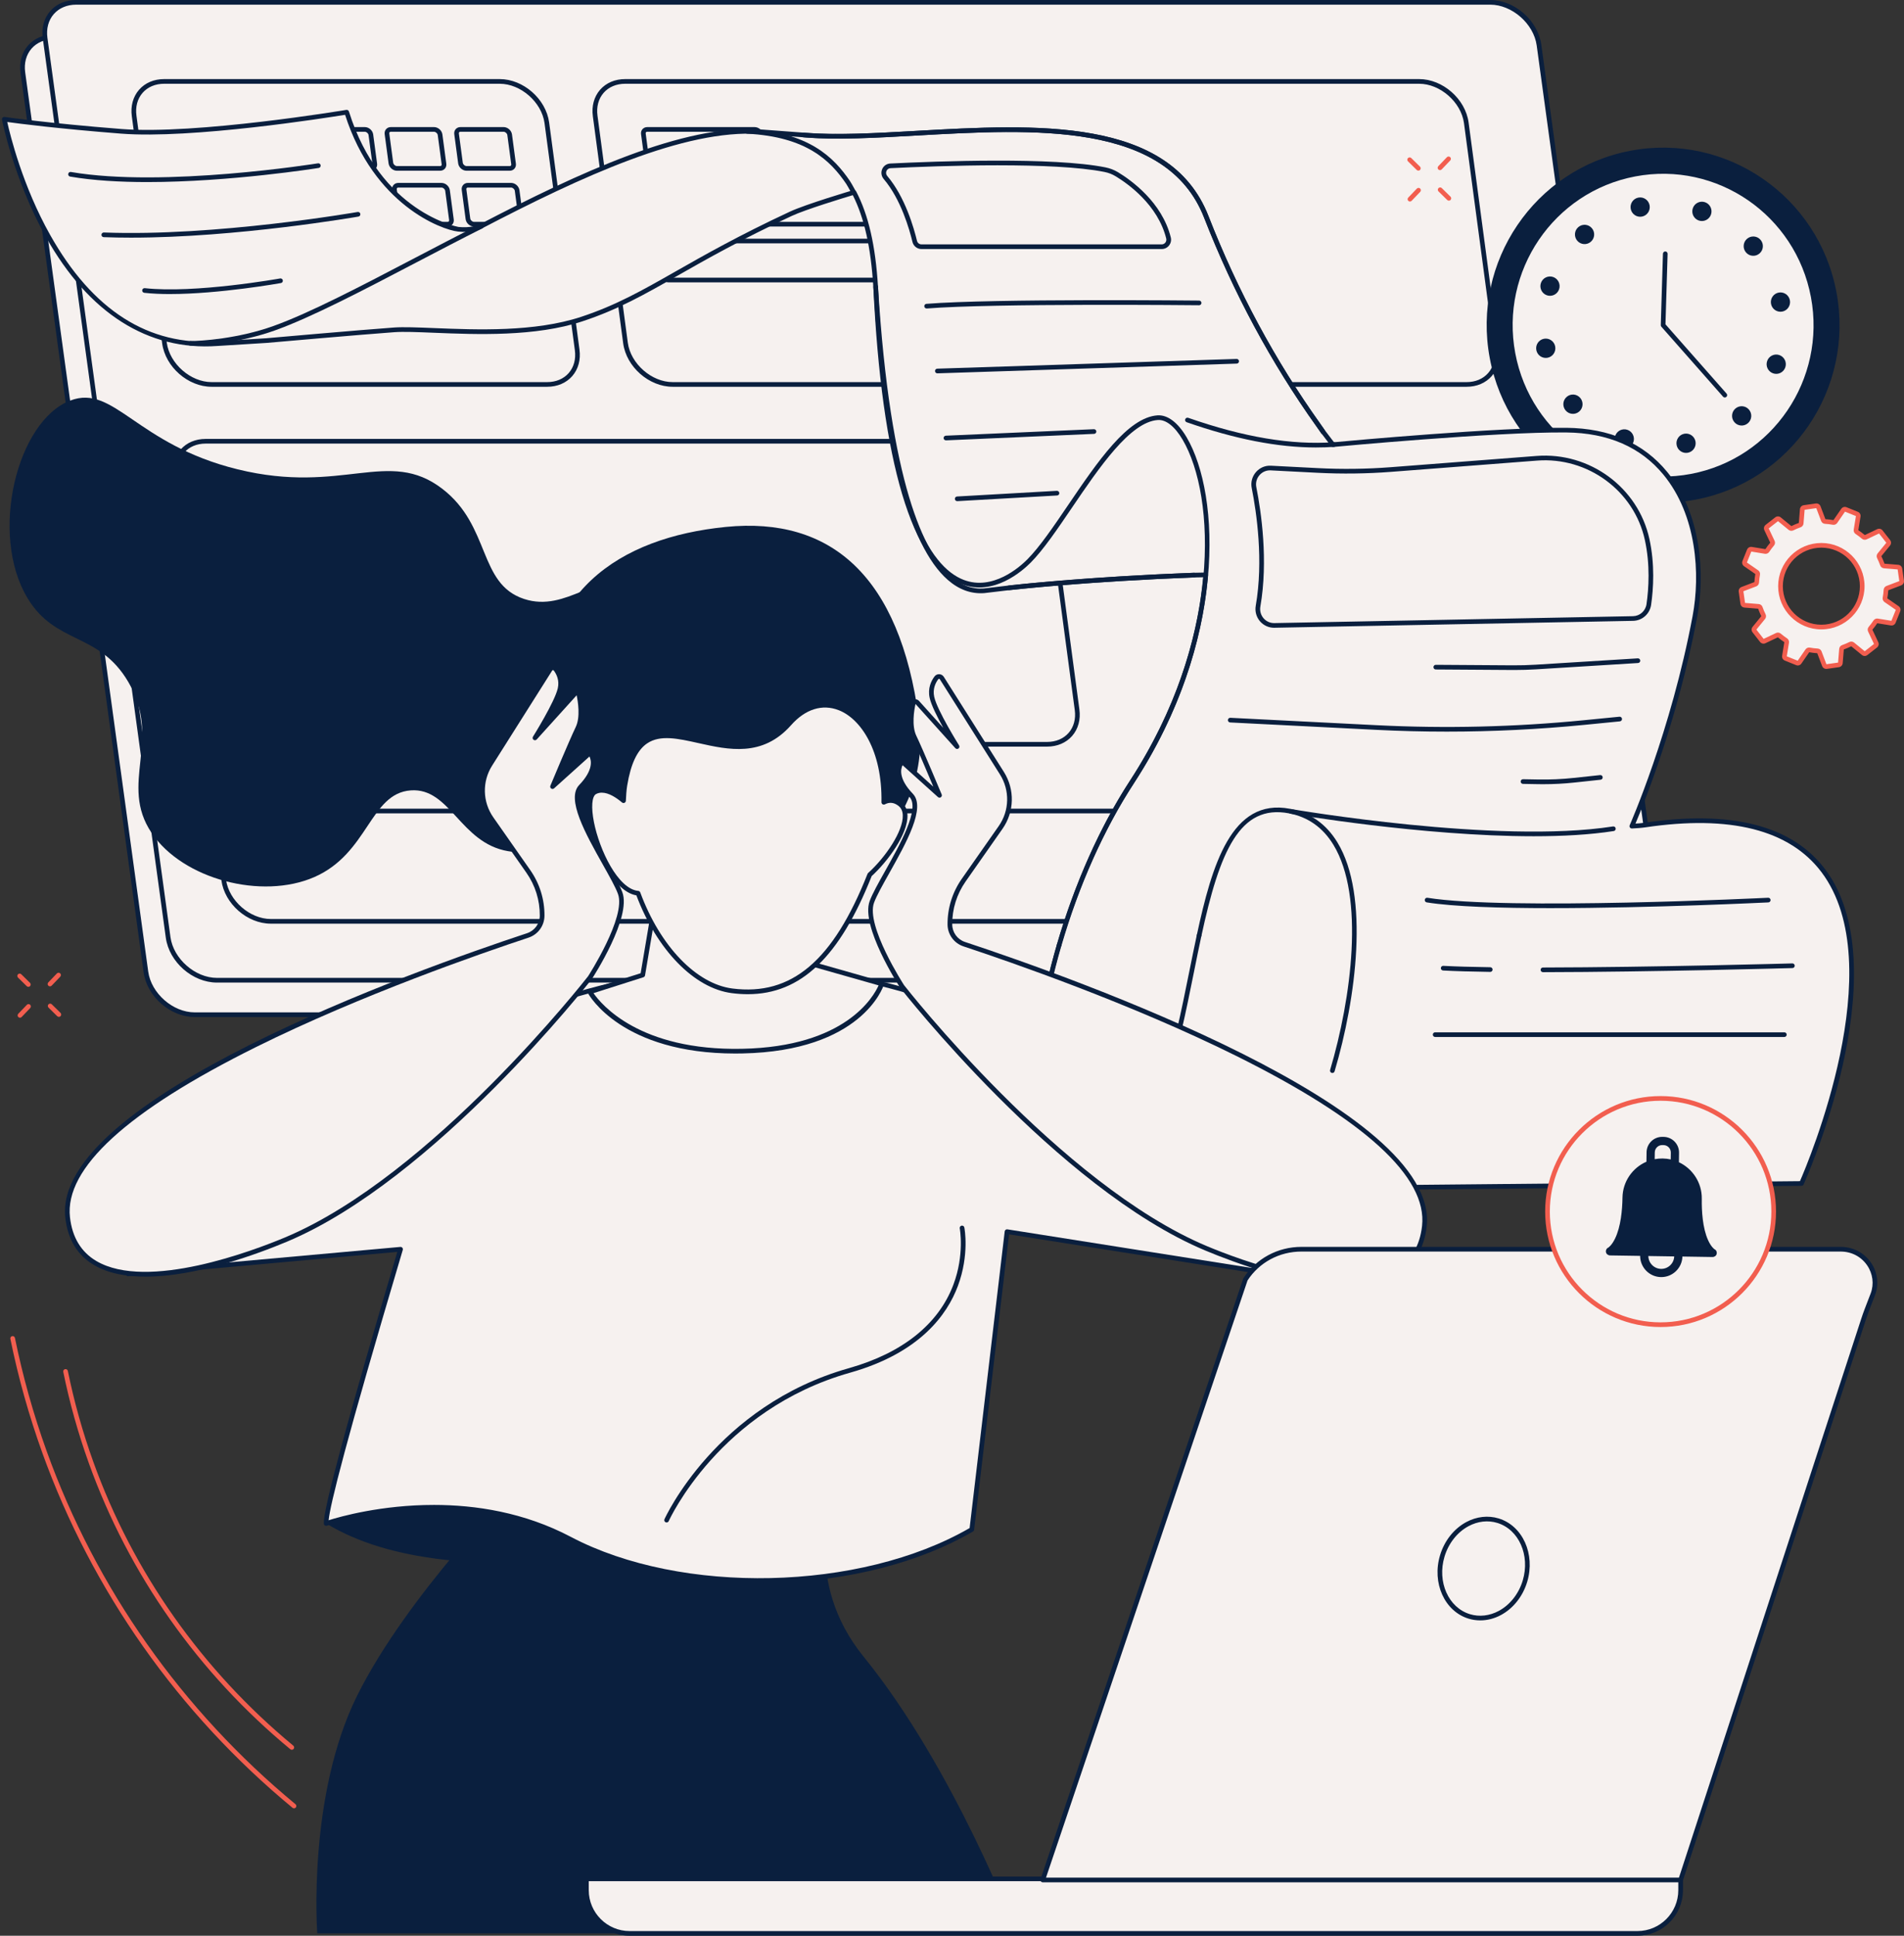 <svg width="492" height="500" viewBox="0 0 492 500" fill="none" xmlns="http://www.w3.org/2000/svg">
<rect x="0" y="0" width="492" height="500" fill="#333333" stroke="none"/>
<g clip-path="url(#clip0_696_5479)">
<path d="M82.746 9.506H379.323C385.287 9.506 391.126 14.623 391.938 20.563L423.73 252.839C424.448 258.08 420.965 262.096 415.703 262.096H50.315C44.35 262.096 38.511 256.979 37.7 251.039L5.91 18.765C5.192 13.525 8.675 9.509 13.938 9.509H82.749L82.746 9.506Z" fill="#F6F1EF"/>
<path d="M415.705 262.702H50.314C44.011 262.702 37.962 257.399 37.101 251.123L5.312 18.847C4.94 16.128 5.626 13.609 7.24 11.757C8.847 9.918 11.224 8.904 13.934 8.904H379.323C385.626 8.904 391.675 14.208 392.536 20.483L424.328 252.759C424.7 255.478 424.014 257.994 422.399 259.85C420.792 261.688 418.415 262.702 415.702 262.702H415.705ZM13.937 10.109C11.579 10.109 9.525 10.975 8.15 12.549C6.765 14.134 6.183 16.314 6.508 18.683L38.301 250.959C39.068 256.574 44.683 261.497 50.317 261.497H415.705C418.063 261.497 420.12 260.631 421.492 259.057C422.874 257.473 423.459 255.292 423.134 252.926L391.342 20.65C390.574 15.035 384.959 10.112 379.325 10.112H13.937V10.109Z" fill="#0A1F3E"/>
<path d="M88.495 0.604H385.072C391.036 0.604 396.875 5.721 397.686 11.661L429.479 243.937C430.197 249.177 426.714 253.194 421.451 253.194H56.061C50.096 253.194 44.257 248.076 43.446 242.136L11.656 9.86C10.938 4.62 14.421 0.604 19.684 0.604H88.495Z" fill="#F6F1EF"/>
<path d="M421.451 253.798H56.06C49.757 253.798 43.708 248.495 42.847 242.219L11.058 9.943C10.686 7.224 11.372 4.705 12.987 2.852C14.593 1.014 16.97 0 19.683 0H385.071C391.375 0 397.424 5.303 398.284 11.579L430.077 243.855C430.448 246.574 429.763 249.093 428.148 250.945C426.541 252.784 424.164 253.798 421.454 253.798H421.451ZM19.683 1.205C17.325 1.205 15.271 2.071 13.896 3.645C12.514 5.23 11.929 7.41 12.254 9.776L44.047 242.052C44.815 247.664 50.429 252.59 56.063 252.59H421.451C423.809 252.59 425.864 251.724 427.238 250.15C428.623 248.566 429.205 246.385 428.88 244.016L397.088 11.74C396.32 6.126 390.702 1.202 385.069 1.202H19.683V1.205Z" fill="#0A1F3E"/>
<path d="M400.5 238.584H69.981C63.888 238.584 58.041 233.459 57.211 227.39L56.088 218.497C55.73 215.874 56.391 213.437 57.954 211.644C59.508 209.863 61.806 208.885 64.432 208.885H394.948C401.041 208.885 406.891 214.01 407.722 220.079L408.844 228.972C409.202 231.595 408.541 234.032 406.978 235.825C405.424 237.606 403.126 238.587 400.5 238.587V238.584ZM64.432 210.092C62.161 210.092 60.183 210.926 58.864 212.439C57.533 213.964 56.97 216.062 57.284 218.341L58.407 227.234C59.148 232.636 64.555 237.379 69.984 237.379H400.5C402.771 237.379 404.749 236.546 406.069 235.032C407.399 233.505 407.962 231.409 407.648 229.131L406.525 220.237C405.784 214.836 400.375 210.092 394.948 210.092H64.432Z" fill="#0A1F3E"/>
<path d="M141.396 99.904H54.678C48.585 99.904 42.735 94.778 41.904 88.71L34.066 30.044C33.705 27.415 34.369 24.981 35.932 23.188C37.486 21.407 39.784 20.429 42.41 20.429H129.128C135.221 20.429 141.068 25.554 141.899 31.623L149.738 90.289C150.098 92.918 149.434 95.352 147.872 97.145C146.317 98.926 144.019 99.904 141.394 99.904H141.396ZM42.41 21.636C40.139 21.636 38.161 22.47 36.842 23.983C35.511 25.511 34.948 27.606 35.262 29.885L43.101 88.552C43.842 93.956 49.251 98.699 54.678 98.699H141.396C143.667 98.699 145.645 97.866 146.965 96.352C148.295 94.825 148.858 92.729 148.544 90.451L140.705 31.784C139.965 26.38 134.555 21.636 129.128 21.636H42.41Z" fill="#0A1F3E"/>
<path d="M95.844 44.1H84.691C83.642 44.1 82.672 43.251 82.527 42.207L81.519 34.66C81.451 34.171 81.582 33.71 81.885 33.363C82.186 33.018 82.623 32.827 83.115 32.827H94.268C95.317 32.827 96.287 33.677 96.432 34.721L97.44 42.267C97.508 42.756 97.377 43.218 97.074 43.565C96.773 43.909 96.336 44.1 95.844 44.1ZM83.115 34.032C83.016 34.032 82.882 34.054 82.795 34.155C82.724 34.237 82.697 34.355 82.716 34.499L83.724 42.046C83.784 42.48 84.254 42.895 84.691 42.895H95.844C95.943 42.895 96.076 42.874 96.164 42.773C96.235 42.691 96.262 42.573 96.243 42.431L95.235 34.885C95.175 34.447 94.705 34.035 94.268 34.035H83.115V34.032Z" fill="#0A1F3E"/>
<path d="M113.727 44.1H102.574C101.525 44.1 100.555 43.251 100.41 42.207L99.402 34.66C99.334 34.171 99.465 33.71 99.768 33.363C100.069 33.018 100.506 32.827 100.998 32.827H112.151C113.2 32.827 114.172 33.677 114.315 34.721L115.323 42.267C115.391 42.756 115.26 43.215 114.959 43.562C114.659 43.906 114.222 44.098 113.73 44.098L113.727 44.1ZM100.995 34.032C100.897 34.032 100.763 34.054 100.675 34.155C100.604 34.237 100.577 34.355 100.596 34.499L101.604 42.046C101.664 42.48 102.134 42.895 102.571 42.895H113.724C113.864 42.895 113.976 42.855 114.044 42.773C114.115 42.691 114.142 42.573 114.123 42.431L113.115 34.885C113.055 34.447 112.585 34.035 112.148 34.035H100.995V34.032Z" fill="#0A1F3E"/>
<path d="M62.011 57.912H50.858C50.118 57.912 49.394 57.278 49.292 56.541L48.284 48.997C48.194 48.347 48.629 47.847 49.282 47.847H60.435C61.175 47.847 61.899 48.481 62 49.218L63.008 56.762C63.099 57.412 62.664 57.912 62.011 57.912Z" fill="#F6F1EF"/>
<path d="M79.893 57.912H68.74C68 57.912 67.276 57.278 67.175 56.541L66.167 48.997C66.076 48.347 66.511 47.847 67.164 47.847H78.317C79.057 47.847 79.781 48.481 79.882 49.218L80.891 56.762C80.981 57.412 80.546 57.912 79.893 57.912Z" fill="#F6F1EF"/>
<path d="M97.776 57.912H86.623C85.883 57.912 85.159 57.278 85.058 56.541L84.049 48.997C83.959 48.347 84.394 47.847 85.047 47.847H96.2C96.94 47.847 97.664 48.481 97.765 49.218L98.773 56.762C98.864 57.412 98.429 57.912 97.776 57.912Z" fill="#F6F1EF"/>
<path d="M115.656 58.516H104.503C103.454 58.516 102.484 57.666 102.339 56.622L101.331 49.076C101.262 48.587 101.394 48.128 101.694 47.781C101.995 47.436 102.432 47.245 102.924 47.245H114.077C115.126 47.245 116.096 48.095 116.241 49.139L117.249 56.685C117.317 57.174 117.186 57.636 116.883 57.983C116.582 58.327 116.145 58.518 115.653 58.518L115.656 58.516ZM102.926 48.447C102.787 48.447 102.675 48.488 102.607 48.57C102.536 48.652 102.508 48.77 102.527 48.912L103.536 56.458C103.596 56.893 104.066 57.308 104.503 57.308H115.656C115.754 57.308 115.888 57.286 115.975 57.185C116.047 57.103 116.074 56.986 116.055 56.843L115.047 49.297C114.986 48.863 114.516 48.447 114.079 48.447H102.926Z" fill="#0A1F3E"/>
<path d="M63.943 72.327H52.79C52.049 72.327 51.325 71.693 51.224 70.956L50.216 63.412C50.126 62.762 50.56 62.262 51.213 62.262H62.366C63.107 62.262 63.831 62.896 63.932 63.633L64.94 71.177C65.03 71.827 64.596 72.327 63.943 72.327Z" fill="#F6F1EF"/>
<path d="M81.823 72.327H70.67C69.929 72.327 69.205 71.693 69.104 70.956L68.096 63.412C68.006 62.762 68.44 62.262 69.093 62.262H80.246C80.987 62.262 81.711 62.896 81.812 63.633L82.82 71.177C82.91 71.827 82.476 72.327 81.823 72.327Z" fill="#F6F1EF"/>
<path d="M99.705 72.327H88.552C87.811 72.327 87.087 71.693 86.986 70.956L85.978 63.412C85.888 62.762 86.322 62.262 86.975 62.262H98.128C98.869 62.262 99.593 62.896 99.694 63.633L100.702 71.177C100.792 71.827 100.358 72.327 99.705 72.327Z" fill="#F6F1EF"/>
<path d="M117.588 72.327H106.435C105.694 72.327 104.97 71.693 104.869 70.956L103.861 63.412C103.771 62.762 104.205 62.262 104.858 62.262H116.011C116.752 62.262 117.476 62.896 117.577 63.633L118.585 71.177C118.675 71.827 118.241 72.327 117.588 72.327Z" fill="#F6F1EF"/>
<path d="M131.71 44.1H120.557C119.508 44.1 118.538 43.251 118.394 42.207L117.385 34.66C117.317 34.171 117.448 33.71 117.751 33.363C118.052 33.018 118.489 32.827 118.981 32.827H130.134C131.183 32.827 132.153 33.677 132.298 34.721L133.306 42.267C133.374 42.756 133.243 43.218 132.94 43.565C132.639 43.909 132.202 44.1 131.71 44.1ZM118.978 34.032C118.88 34.032 118.746 34.054 118.659 34.155C118.588 34.237 118.56 34.355 118.579 34.499L119.588 42.046C119.648 42.48 120.118 42.895 120.555 42.895H131.708C131.806 42.895 131.94 42.874 132.027 42.773C132.098 42.691 132.126 42.573 132.107 42.431L131.098 34.885C131.038 34.45 130.568 34.035 130.131 34.035H118.978V34.032Z" fill="#0A1F3E"/>
<path d="M133.64 58.515H122.487C121.438 58.515 120.468 57.666 120.323 56.622L119.315 49.075C119.246 48.586 119.377 48.125 119.681 47.778C119.981 47.433 120.418 47.242 120.91 47.242H132.063C133.112 47.242 134.082 48.092 134.227 49.136L135.235 56.682C135.304 57.171 135.172 57.63 134.872 57.977C134.571 58.321 134.134 58.513 133.642 58.513L133.64 58.515ZM120.91 48.447C120.812 48.447 120.678 48.469 120.591 48.57C120.519 48.652 120.492 48.77 120.511 48.912L121.519 56.458C121.58 56.892 122.05 57.308 122.487 57.308H133.64C133.779 57.308 133.891 57.267 133.959 57.185C134.03 57.103 134.058 56.985 134.039 56.843L133.03 49.297C132.97 48.862 132.5 48.447 132.063 48.447H120.91Z" fill="#0A1F3E"/>
<path d="M135.569 72.327H124.416C123.675 72.327 122.951 71.693 122.85 70.956L121.842 63.412C121.752 62.762 122.186 62.262 122.839 62.262H133.992C134.733 62.262 135.457 62.896 135.558 63.633L136.566 71.177C136.656 71.827 136.222 72.327 135.569 72.327Z" fill="#F6F1EF"/>
<path d="M65.694 87.029H54.541C53.801 87.029 53.077 86.396 52.976 85.658L51.967 78.114C51.877 77.464 52.312 76.964 52.965 76.964H64.118C64.858 76.964 65.582 77.598 65.683 78.335L66.691 85.879C66.782 86.529 66.347 87.029 65.694 87.029Z" fill="#F6F1EF"/>
<path d="M83.574 87.029H72.421C71.681 87.029 70.957 86.396 70.856 85.658L69.847 78.114C69.757 77.464 70.192 76.964 70.844 76.964H81.998C82.738 76.964 83.462 77.598 83.563 78.335L84.571 85.879C84.662 86.529 84.227 87.029 83.574 87.029Z" fill="#F6F1EF"/>
<path d="M101.456 87.029H90.303C89.563 87.029 88.839 86.396 88.738 85.658L87.73 78.114C87.639 77.464 88.074 76.964 88.727 76.964H99.88C100.62 76.964 101.344 77.598 101.445 78.335L102.454 85.879C102.544 86.529 102.109 87.029 101.456 87.029Z" fill="#F6F1EF"/>
<path d="M119.339 87.029H108.186C107.445 87.029 106.721 86.396 106.62 85.658L105.612 78.114C105.522 77.464 105.956 76.964 106.609 76.964H117.762C118.503 76.964 119.227 77.598 119.328 78.335L120.336 85.879C120.426 86.529 119.992 87.029 119.339 87.029Z" fill="#F6F1EF"/>
<path d="M378.984 99.904H173.809C167.716 99.904 161.866 94.778 161.036 88.71L153.197 30.044C152.836 27.415 153.5 24.981 155.063 23.188C156.618 21.407 158.916 20.429 161.541 20.429H366.716C372.809 20.429 378.656 25.554 379.489 31.623L387.328 90.289C387.689 92.918 387.025 95.352 385.462 97.145C383.907 98.926 381.61 99.904 378.984 99.904ZM161.544 21.636C159.273 21.636 157.295 22.47 155.976 23.983C154.645 25.511 154.082 27.606 154.394 29.885L162.233 88.552C162.973 93.956 168.383 98.699 173.809 98.699H378.984C381.254 98.699 383.233 97.866 384.552 96.352C385.883 94.825 386.446 92.729 386.134 90.451L378.295 31.784C377.555 26.38 372.145 21.636 366.719 21.636H161.544Z" fill="#0A1F3E"/>
<path d="M196.591 44.101H168.826C167.776 44.101 166.806 43.251 166.662 42.207L165.653 34.661C165.585 34.172 165.716 33.71 166.017 33.366C166.317 33.021 166.755 32.83 167.246 32.83H195.011C196.061 32.83 197.03 33.68 197.175 34.724L198.183 42.27C198.252 42.759 198.121 43.221 197.817 43.568C197.517 43.912 197.08 44.103 196.588 44.103L196.591 44.101ZM167.249 34.032C167.11 34.032 166.998 34.073 166.929 34.155C166.858 34.237 166.831 34.355 166.85 34.497L167.858 42.043C167.918 42.478 168.388 42.893 168.826 42.893H196.591C196.689 42.893 196.823 42.871 196.91 42.77C196.981 42.688 197.009 42.571 196.99 42.428L195.981 34.882C195.921 34.445 195.451 34.032 195.014 34.032H167.249Z" fill="#0A1F3E"/>
<path d="M235.905 58.515H170.755C169.706 58.515 168.736 57.666 168.591 56.622L167.583 49.075C167.514 48.586 167.645 48.125 167.949 47.778C168.249 47.433 168.686 47.242 169.178 47.242H234.329C235.378 47.242 236.348 48.092 236.492 49.136L237.501 56.682C237.566 57.171 237.438 57.633 237.135 57.977C236.834 58.321 236.397 58.513 235.905 58.513V58.515ZM169.178 48.447C169.08 48.447 168.946 48.469 168.859 48.57C168.788 48.652 168.76 48.77 168.779 48.912L169.788 56.458C169.848 56.892 170.318 57.308 170.755 57.308H235.905C236.044 57.308 236.156 57.267 236.225 57.185C236.296 57.103 236.323 56.985 236.304 56.843L235.296 49.297C235.236 48.862 234.766 48.447 234.329 48.447H169.178Z" fill="#0A1F3E"/>
<path d="M281.383 72.932H172.686C171.637 72.932 170.667 72.082 170.522 71.038L169.514 63.492C169.449 63.003 169.577 62.541 169.88 62.197C170.181 61.852 170.618 61.661 171.11 61.661H279.807C280.856 61.661 281.826 62.511 281.971 63.555L282.979 71.101C283.047 71.59 282.916 72.052 282.615 72.396C282.315 72.74 281.878 72.932 281.386 72.932H281.383ZM171.11 62.863C170.971 62.863 170.859 62.907 170.79 62.986C170.719 63.068 170.692 63.186 170.711 63.328L171.719 70.874C171.779 71.311 172.249 71.724 172.686 71.724H281.383C281.522 71.724 281.635 71.683 281.703 71.601C281.774 71.519 281.801 71.402 281.782 71.26L280.774 63.713C280.714 63.279 280.244 62.863 279.807 62.863H171.11Z" fill="#0A1F3E"/>
<path d="M270.574 192.85H65.396C59.303 192.85 53.456 187.725 52.626 181.656L44.787 122.99C44.426 120.361 45.09 117.927 46.653 116.134C48.208 114.353 50.505 113.372 53.131 113.372H258.306C264.399 113.372 270.246 118.498 271.076 124.566L278.915 183.233C279.276 185.861 278.612 188.296 277.049 190.088C275.494 191.869 273.197 192.85 270.571 192.85H270.574ZM53.131 114.58C50.861 114.58 48.883 115.413 47.563 116.927C46.232 118.451 45.669 120.55 45.983 122.828L53.822 181.495C54.563 186.899 59.973 191.643 65.399 191.643H270.574C272.844 191.643 274.822 190.809 276.142 189.296C277.473 187.768 278.035 185.673 277.721 183.394L269.882 124.727C269.142 119.323 263.732 114.58 258.306 114.58H53.131Z" fill="#0A1F3E"/>
<path d="M474.549 75.5C479.213 100.382 462.937 124.355 438.196 129.046C413.456 133.735 389.62 117.366 384.956 92.483C380.292 67.601 396.568 43.628 421.308 38.937C446.049 34.248 469.885 50.617 474.549 75.5Z" fill="#0A1F3E"/>
<path d="M467.953 76.751C471.929 97.97 458.051 118.412 436.953 122.412C415.855 126.412 395.53 112.453 391.551 91.235C387.576 70.016 401.453 49.573 422.551 45.573C443.65 41.573 463.975 55.532 467.953 76.751Z" fill="#F6F1EF"/>
<path d="M445.702 102.674C445.535 102.674 445.369 102.606 445.251 102.469L429.303 84.39C429.202 84.275 429.147 84.125 429.153 83.972L429.71 65.532C429.721 65.199 430.019 64.939 430.33 64.948C430.664 64.958 430.926 65.234 430.915 65.568L430.363 83.77L446.153 101.669C446.374 101.917 446.349 102.3 446.098 102.518C445.983 102.62 445.841 102.669 445.699 102.669L445.702 102.674Z" fill="#0A1F3E"/>
<path d="M426.262 53.03C426.516 54.385 425.631 55.691 424.284 55.946C422.937 56.2 421.639 55.309 421.385 53.954C421.131 52.599 422.016 51.292 423.363 51.038C424.71 50.784 426.008 51.675 426.262 53.03Z" fill="#0A1F3E"/>
<path d="M411.338 58.932C412.232 59.978 412.114 61.555 411.073 62.451C410.032 63.35 408.467 63.229 407.573 62.186C406.68 61.139 406.797 59.563 407.838 58.667C408.879 57.768 410.445 57.888 411.338 58.932Z" fill="#0A1F3E"/>
<path d="M401.347 71.552C402.639 72.009 403.322 73.432 402.869 74.735C402.415 76.036 401 76.722 399.705 76.266C398.412 75.809 397.729 74.386 398.183 73.082C398.636 71.782 400.052 71.096 401.347 71.552Z" fill="#0A1F3E"/>
<path d="M398.969 87.503C400.316 87.249 401.614 88.14 401.868 89.495C402.122 90.85 401.237 92.156 399.89 92.41C398.543 92.664 397.245 91.774 396.991 90.418C396.737 89.063 397.622 87.757 398.969 87.503Z" fill="#0A1F3E"/>
<path d="M404.838 102.514C405.879 101.615 407.445 101.736 408.338 102.779C409.232 103.826 409.114 105.402 408.073 106.298C407.032 107.197 405.467 107.077 404.573 106.033C403.68 104.987 403.797 103.41 404.838 102.514Z" fill="#0A1F3E"/>
<path d="M417.385 112.56C417.838 111.259 419.254 110.574 420.549 111.03C421.841 111.486 422.524 112.91 422.071 114.213C421.617 115.514 420.202 116.199 418.907 115.743C417.614 115.287 416.931 113.863 417.385 112.56Z" fill="#0A1F3E"/>
<path d="M433.245 114.954C432.991 113.599 433.876 112.292 435.223 112.038C436.57 111.784 437.868 112.675 438.122 114.03C438.376 115.385 437.491 116.691 436.144 116.945C434.797 117.2 433.499 116.309 433.245 114.954Z" fill="#0A1F3E"/>
<path d="M448.169 109.049C447.275 108.003 447.393 106.426 448.434 105.53C449.475 104.631 451.04 104.751 451.934 105.795C452.827 106.841 452.71 108.418 451.669 109.314C450.628 110.213 449.062 110.093 448.169 109.049Z" fill="#0A1F3E"/>
<path d="M458.161 96.431C456.868 95.975 456.185 94.552 456.639 93.249C457.092 91.948 458.508 91.262 459.803 91.718C461.095 92.175 461.778 93.598 461.325 94.901C460.871 96.202 459.456 96.888 458.161 96.431Z" fill="#0A1F3E"/>
<path d="M460.538 80.481C459.191 80.735 457.893 79.844 457.639 78.489C457.385 77.134 458.27 75.828 459.617 75.574C460.964 75.32 462.262 76.21 462.516 77.565C462.77 78.921 461.885 80.227 460.538 80.481Z" fill="#0A1F3E"/>
<path d="M454.669 65.47C453.628 66.369 452.062 66.249 451.169 65.205C450.275 64.159 450.393 62.582 451.434 61.686C452.475 60.787 454.04 60.907 454.934 61.951C455.827 62.998 455.71 64.574 454.669 65.47Z" fill="#0A1F3E"/>
<path d="M442.122 55.424C441.669 56.724 440.254 57.41 438.958 56.954C437.666 56.498 436.983 55.074 437.437 53.771C437.89 52.47 439.305 51.785 440.601 52.241C441.893 52.697 442.576 54.121 442.122 55.424Z" fill="#0A1F3E"/>
<path d="M124.027 58.603C124.027 58.603 121.819 59.582 118.426 59.221C115.56 58.915 97.18 53.363 89.595 28.98C89.595 28.98 50.942 35.469 31.308 33.923C11.672 32.377 1.109 30.803 1.109 30.803C1.109 30.803 12.899 91.858 56.158 88.767C56.158 88.767 68.77 87.983 68.841 87.978C70.62 87.822 93.609 85.8 101.863 85.207C110.453 84.59 133.461 87.989 150.333 82.426C167.205 76.866 175.795 68.524 204.325 55.237C208.5 53.295 220.68 49.691 220.68 49.691C223.849 55.767 225.62 63.511 226.27 74.057C230.229 138.259 243.153 153.448 254.265 152.606C254.265 152.606 260.896 151.817 261.199 151.784C264.267 151.448 282.56 149.521 308.527 148.554C308.546 148.554 311.554 148.494 311.573 148.494H311.56C310.246 164.235 304.844 183.021 292.491 201.994C264.634 244.778 259.603 311.131 278.448 308.718C278.448 308.718 300.786 306.997 324.401 307.052C324.486 307.052 465.511 305.696 465.511 305.696C465.511 305.696 513.502 199.994 425.043 213.114C423.989 213.27 422.721 213.338 421.674 213.401C421.674 213.401 432.3 189.472 437.97 159.226C441.565 140.041 435.218 111.418 404.751 111.109C386.232 110.92 344.429 114.86 344.429 114.86C344.429 114.86 341.817 111.448 341.756 111.352C340.232 108.967 324.571 88.989 311.713 56.03C298.431 21.983 239.806 37.336 208.502 34.937C208.226 34.915 196.368 34.03 196.368 34.03C176.497 32.694 149.527 45.311 124.054 58.587L124.024 58.606L124.027 58.603Z" fill="#F6F1EF"/>
<path d="M277.47 309.385C274.735 309.385 272.369 307.921 270.598 305.101C260.748 289.404 269.35 236.426 291.983 201.664C305.516 180.88 309.757 161.727 310.899 149.109C310.647 149.115 310.355 149.12 310.06 149.126C309.322 149.139 308.585 149.156 308.544 149.156C282.74 150.117 264.634 152.011 261.265 152.382C260.962 152.415 254.336 153.202 254.336 153.202C250.967 153.456 247.811 152.314 244.926 149.8C234.697 140.885 228.216 115.412 225.667 74.093C225.035 63.877 223.35 56.333 220.369 50.41C218.076 51.098 208.197 54.098 204.576 55.781C191.451 61.893 182.396 67.046 175.12 71.186C166.489 76.098 159.672 79.978 150.516 82.994C138.303 87.019 123.158 86.401 112.098 85.951C107.91 85.778 104.292 85.631 101.899 85.803C93.472 86.41 69.885 88.486 68.885 88.574C68.814 88.579 59.981 89.128 56.186 89.363C38.259 90.642 22.929 80.918 11.874 61.235C3.579 46.448 0.546 31.071 0.516 30.918C0.478 30.727 0.538 30.527 0.672 30.388C0.806 30.246 1 30.18 1.197 30.207C1.303 30.224 11.973 31.795 31.352 33.322C50.691 34.844 89.106 28.451 89.492 28.385C89.792 28.336 90.079 28.514 90.166 28.8C98.284 54.893 118.289 58.601 118.486 58.623C121.429 58.934 123.448 58.186 123.743 58.068C123.754 58.063 123.762 58.057 123.773 58.052C149.814 44.478 176.636 32.096 196.407 33.426C196.412 33.426 208.27 34.311 208.546 34.333C216.554 34.948 226.385 34.393 236.795 33.803C267.475 32.071 302.248 30.106 312.273 55.806C319.806 75.115 329.533 93.172 341.183 109.483C341.721 110.238 342.079 110.738 342.262 111.024C342.344 111.139 343.699 112.912 344.705 114.227C348.702 113.855 387.298 110.325 404.757 110.503C415.923 110.615 424.683 114.442 430.789 121.874C439.669 132.686 440.628 148.314 438.56 159.333C433.555 186.035 424.582 208.079 422.612 212.738C423.407 212.688 424.232 212.623 424.953 212.516C447.401 209.186 463.106 213.232 471.628 224.541C481.776 238.003 479.705 259.448 476.18 275.071C472.38 291.921 466.12 305.806 466.057 305.945C465.962 306.158 465.748 306.298 465.514 306.298C451.079 306.437 324.486 307.653 324.399 307.653C301.063 307.598 278.716 309.3 278.492 309.317C278.145 309.361 277.803 309.382 277.467 309.382L277.47 309.385ZM312.153 148.639C311.076 161.382 306.871 181.011 292.994 202.322C268.97 239.221 262.874 290.524 271.62 304.462C273.363 307.24 275.639 308.47 278.371 308.12C278.626 308.101 301.046 306.385 324.401 306.448C324.74 306.448 456.91 305.175 465.115 305.095C467.186 300.358 488.806 249.325 470.667 225.265C462.429 214.339 447.109 210.448 425.131 213.707C424.098 213.861 422.907 213.929 421.852 213.989L421.707 213.997C421.497 214.005 421.298 213.912 421.177 213.738C421.057 213.565 421.038 213.341 421.123 213.15C421.229 212.912 431.787 188.932 437.377 159.109C439.393 148.355 438.475 133.128 429.858 122.636C423.989 115.492 415.541 111.814 404.746 111.705C386.456 111.519 344.904 115.415 344.486 115.453C344.281 115.473 344.076 115.385 343.951 115.218C342.207 112.942 341.3 111.748 341.248 111.669C341.079 111.407 340.713 110.891 340.202 110.177C328.492 93.787 318.718 75.639 311.15 56.238C301.442 31.352 267.134 33.289 236.863 35C226.412 35.59 216.544 36.147 208.456 35.527C208.18 35.505 196.325 34.62 196.325 34.62C176.866 33.314 150.238 45.609 124.36 59.098C124.333 59.117 124.303 59.134 124.27 59.147C124.175 59.191 121.877 60.188 118.36 59.814C114.063 59.355 96.62 52.891 89.175 29.653C84.503 30.412 49.503 35.951 31.257 34.516C14.937 33.232 4.773 31.912 1.874 31.514C2.623 34.891 5.828 48 12.948 60.666C23.91 80.172 38.445 89.426 56.112 88.158C60.429 87.891 68.626 87.38 68.795 87.369C69.787 87.281 93.382 85.205 101.82 84.598C104.279 84.423 107.929 84.571 112.153 84.743C123.12 85.191 138.142 85.803 150.145 81.847C159.186 78.866 165.956 75.013 174.53 70.136C181.825 65.986 190.904 60.819 204.074 54.686C208.24 52.746 220.014 49.254 220.511 49.106C220.789 49.025 221.085 49.15 221.216 49.407C224.421 55.549 226.218 63.369 226.874 74.013C230.022 125.068 238.861 142.91 245.721 148.888C248.352 151.18 251.205 152.224 254.221 151.997C254.221 151.997 260.833 151.21 261.136 151.177C264.511 150.806 282.656 148.907 308.505 147.945C308.511 147.945 309.273 147.929 310.038 147.915C310.683 147.901 311.325 147.891 311.508 147.885C311.538 147.885 311.568 147.882 311.598 147.885C311.918 147.904 312.175 148.172 312.169 148.492C312.169 148.541 312.164 148.587 312.153 148.631V148.639Z" fill="#0A1F3E"/>
<path d="M396.309 216.003C367.459 216.003 333.85 210.24 333.426 210.167C333.098 210.109 332.877 209.798 332.934 209.47C332.992 209.142 333.306 208.923 333.631 208.978C334.161 209.071 386.978 218.126 416.809 213.47C417.147 213.421 417.445 213.645 417.497 213.973C417.549 214.301 417.322 214.609 416.994 214.661C410.847 215.62 403.735 216.003 396.309 216.003Z" fill="#0A1F3E"/>
<path d="M340.112 115.584C330.194 115.584 319.191 113.437 306.639 109.06C306.325 108.95 306.158 108.606 306.267 108.292C306.377 107.978 306.721 107.811 307.035 107.92C321.42 112.937 333.732 114.994 344.675 114.218C345.008 114.193 345.295 114.445 345.319 114.775C345.344 115.109 345.093 115.396 344.762 115.42C343.237 115.53 341.688 115.581 340.112 115.581V115.584Z" fill="#0A1F3E"/>
<path d="M344.286 277.15C344.229 277.15 344.172 277.142 344.114 277.126C343.795 277.03 343.614 276.694 343.707 276.377C349.194 257.91 352.71 231.598 344.562 218.219C341.844 213.754 337.975 211.016 333.068 210.085C320.368 207.669 315.164 219.872 310.445 241.757C310.374 242.082 310.054 242.287 309.729 242.219C309.404 242.147 309.196 241.828 309.267 241.503C313.164 223.437 318.229 206.038 333.295 208.902C338.552 209.902 342.691 212.825 345.595 217.593C353.95 231.309 350.423 258.016 344.866 276.721C344.786 276.984 344.549 277.153 344.286 277.153V277.15Z" fill="#0A1F3E"/>
<path d="M277.481 309.401C276.057 309.401 274.737 309.008 273.527 308.218C264.511 302.33 264.333 274.082 273.117 243.91C273.21 243.59 273.543 243.404 273.863 243.5C274.183 243.593 274.366 243.929 274.273 244.248C265.773 273.445 265.732 301.688 274.185 307.21C277.232 309.199 281.235 308.15 286.084 304.09C298.74 293.5 303.284 270.948 307.295 251.054C307.964 247.737 308.595 244.604 309.265 241.505C309.336 241.18 309.658 240.975 309.981 241.043C310.306 241.114 310.513 241.434 310.442 241.759C309.776 244.849 309.144 247.978 308.478 251.292C304.429 271.382 299.838 294.153 286.858 305.016C283.363 307.94 280.224 309.407 277.478 309.407L277.481 309.401Z" fill="#0A1F3E"/>
<path d="M273.696 244.681C273.642 244.681 273.584 244.672 273.527 244.656C273.207 244.563 273.024 244.227 273.117 243.91C277.688 228.213 284.213 213.607 291.986 201.667C315.691 165.263 314.216 128.238 305.595 113.58C303.579 110.148 301.287 108.339 299.18 108.489C292.033 108.987 284.057 120.738 277.019 131.104C273.202 136.727 269.598 142.036 266.333 145.325C264.24 147.432 256.781 154.06 248.579 150.905C235.737 145.962 227.817 119.402 225.675 74.091C225.658 73.757 225.915 73.476 226.248 73.459C226.579 73.448 226.863 73.7 226.879 74.033C229.554 130.629 240.393 146.462 249.013 149.779C256.532 152.672 263.519 146.451 265.481 144.476C268.669 141.265 272.243 136 276.027 130.427C283.571 119.315 291.371 107.823 299.101 107.287C301.694 107.107 304.379 109.123 306.639 112.97C315.415 127.899 316.986 165.492 293 202.328C285.289 214.17 278.817 228.667 274.278 244.252C274.202 244.514 273.961 244.686 273.699 244.686L273.696 244.681Z" fill="#0A1F3E"/>
<path d="M220.431 49.975C220.24 49.975 220.054 49.885 219.937 49.713C219.921 49.691 219.833 49.535 219.707 49.309C219.44 48.825 218.885 47.814 218.647 47.464C214.601 41.508 208.393 35.314 193.043 34.538C192.71 34.522 192.456 34.238 192.472 33.907C192.489 33.574 192.77 33.317 193.106 33.336C208.986 34.139 215.434 40.587 219.647 46.787C219.896 47.153 220.355 47.981 220.768 48.729C220.86 48.899 220.929 49.022 220.951 49.06C221.117 49.341 221.035 49.708 220.759 49.882C220.658 49.948 220.543 49.978 220.431 49.978V49.975Z" fill="#0A1F3E"/>
<path d="M49.44 89.284C49.361 89.284 49.287 89.284 49.216 89.284C48.882 89.279 48.617 89.006 48.62 88.672C48.626 88.342 48.893 88.077 49.224 88.077H49.232C51.882 88.112 61.544 87.478 70.669 84.202C80.022 80.847 93.161 73.976 107.068 66.702C112.746 63.733 118.62 60.661 124.167 57.877C124.464 57.727 124.828 57.847 124.975 58.145C125.126 58.443 125.005 58.806 124.708 58.954C119.169 61.735 113.3 64.803 107.626 67.771C93.677 75.063 80.505 81.954 71.074 85.336C62.016 88.585 52.434 89.284 49.434 89.284H49.44Z" fill="#0A1F3E"/>
<path d="M341.874 112.161C341.631 112.161 341.404 112.013 341.311 111.778C341.226 111.617 340.754 110.953 340.205 110.185C328.494 93.795 318.721 75.647 311.15 56.245C301.442 31.36 267.134 33.3 236.863 35.008C226.046 35.62 215.828 36.196 207.582 35.464C207.251 35.434 207.005 35.142 207.035 34.811C207.065 34.48 207.352 34.24 207.688 34.264C215.847 34.991 226.022 34.415 236.795 33.806C267.475 32.073 302.248 30.109 312.273 55.808C319.806 75.117 329.532 93.177 341.185 109.486C342.191 110.893 342.377 111.161 342.445 111.371C342.549 111.688 342.379 112.027 342.063 112.133C342 112.155 341.934 112.163 341.874 112.163V112.161Z" fill="#0A1F3E"/>
<path d="M260.746 152.437C260.443 152.437 260.183 152.21 260.148 151.904C260.109 151.574 260.347 151.276 260.678 151.238C260.872 151.216 280.317 149.003 308.566 147.951C308.899 147.937 309.178 148.197 309.191 148.53C309.205 148.863 308.945 149.142 308.612 149.156C280.413 150.205 261.011 152.412 260.817 152.434C260.792 152.434 260.771 152.437 260.749 152.437H260.746Z" fill="#0A1F3E"/>
<path d="M400.822 234.571C387.721 234.571 375.587 234.2 368.669 233.085C368.341 233.033 368.117 232.722 368.169 232.394C368.221 232.066 368.53 231.839 368.86 231.894C389.352 235.194 456.218 231.921 456.89 231.888C457.224 231.864 457.505 232.129 457.522 232.459C457.538 232.793 457.281 233.074 456.951 233.091C456.502 233.112 426.77 234.569 400.822 234.569V234.571Z" fill="#0A1F3E"/>
<path d="M385.087 251.041H385.079C380.12 250.97 376.019 250.849 372.893 250.68C372.56 250.661 372.306 250.377 372.322 250.046C372.341 249.713 372.62 249.456 372.956 249.478C376.065 249.647 380.15 249.765 385.095 249.836C385.429 249.841 385.694 250.114 385.691 250.448C385.685 250.778 385.418 251.043 385.087 251.043V251.041Z" fill="#0A1F3E"/>
<path d="M398.707 251.112C398.374 251.112 398.106 250.841 398.104 250.511C398.104 250.177 398.371 249.907 398.705 249.907C426.767 249.863 462.784 248.858 463.142 248.849C463.467 248.833 463.751 249.101 463.762 249.434C463.773 249.767 463.508 250.043 463.177 250.054C462.817 250.065 426.787 251.071 398.707 251.114V251.112Z" fill="#0A1F3E"/>
<path d="M461.082 267.852H370.847C370.514 267.852 370.243 267.582 370.243 267.248C370.243 266.915 370.514 266.645 370.847 266.645H461.082C461.415 266.645 461.686 266.915 461.686 267.248C461.686 267.582 461.415 267.852 461.082 267.852Z" fill="#0A1F3E"/>
<path d="M397.126 118.372L359.418 121.279C353.136 121.763 346.833 121.845 340.541 121.52L328.382 120.894C325.647 120.755 323.508 123.238 324.044 125.94C325.388 132.73 327.106 144.979 325.085 156.566C324.626 159.194 326.647 161.596 329.298 161.544L421.978 159.76C424.033 159.722 425.759 158.197 426.057 156.148C426.606 152.358 427.082 145.992 425.62 139.323C422.743 126.181 410.448 117.345 397.126 118.372Z" fill="#F6F1EF"/>
<path d="M329.216 162.15C327.817 162.15 326.5 161.544 325.584 160.478C324.636 159.372 324.237 157.91 324.489 156.465C326.522 144.823 324.71 132.418 323.451 126.06C323.158 124.585 323.554 123.085 324.538 121.948C325.513 120.82 326.92 120.213 328.412 120.292L340.571 120.918C346.814 121.238 353.139 121.159 359.369 120.678L397.076 117.771C410.787 116.716 423.3 125.924 426.207 139.194C427.655 145.812 427.248 152.112 426.65 156.235C426.311 158.582 424.349 160.317 421.986 160.364L329.306 162.148C329.276 162.148 329.243 162.148 329.213 162.148L329.216 162.15ZM328.164 121.492C327.12 121.492 326.142 121.94 325.451 122.738C324.713 123.59 324.415 124.716 324.636 125.825C325.912 132.265 327.743 144.836 325.68 156.672C325.492 157.76 325.792 158.861 326.502 159.691C327.186 160.489 328.175 160.943 329.218 160.943C329.243 160.943 329.265 160.943 329.287 160.943L421.967 159.159C423.737 159.126 425.205 157.823 425.461 156.063C426.043 152.038 426.442 145.891 425.033 139.451C422.254 126.765 410.268 117.959 397.172 118.973L359.464 121.88C353.18 122.364 346.803 122.445 340.511 122.123L328.352 121.497C328.289 121.495 328.226 121.492 328.164 121.492Z" fill="#0A1F3E"/>
<path d="M391.445 173.057C391.248 173.057 391.054 173.057 390.858 173.057L371.008 172.926C370.675 172.926 370.407 172.653 370.41 172.32C370.41 171.989 370.683 171.721 371.014 171.721H371.019L390.869 171.852C392.855 171.866 394.885 171.809 396.882 171.686L423.208 170.052C423.535 170.033 423.825 170.284 423.847 170.617C423.869 170.951 423.615 171.235 423.281 171.257L396.956 172.888C395.128 173 393.279 173.057 391.448 173.057H391.445Z" fill="#0A1F3E"/>
<path d="M398.787 202.56C398.341 202.56 397.896 202.557 397.451 202.549L393.541 202.478C393.207 202.472 392.942 202.196 392.948 201.863C392.953 201.53 393.221 201.27 393.563 201.27L397.472 201.341C400.546 201.396 403.65 201.259 406.705 200.931L413.475 200.205C413.811 200.169 414.104 200.41 414.139 200.74C414.175 201.071 413.934 201.369 413.604 201.404L406.833 202.131C404.172 202.418 401.47 202.56 398.787 202.56Z" fill="#0A1F3E"/>
<path d="M373.844 188.978C367.762 188.978 361.683 188.825 355.631 188.519L317.866 186.609C317.532 186.593 317.278 186.309 317.295 185.978C317.311 185.645 317.593 185.393 317.929 185.407L355.694 187.317C373.486 188.219 391.5 187.787 409.235 186.038L418.47 185.128C418.808 185.093 419.095 185.339 419.128 185.669C419.161 186 418.918 186.295 418.587 186.328L409.352 187.238C397.59 188.396 385.707 188.978 373.844 188.978Z" fill="#0A1F3E"/>
<path d="M247.344 129.448C247.027 129.448 246.762 129.2 246.743 128.88C246.724 128.547 246.978 128.263 247.312 128.244L273.093 126.779C273.426 126.763 273.71 127.014 273.73 127.347C273.749 127.681 273.495 127.965 273.161 127.984L247.38 129.448C247.38 129.448 247.358 129.448 247.344 129.448Z" fill="#0A1F3E"/>
<path d="M244.434 113.743C244.114 113.743 243.847 113.489 243.833 113.167C243.819 112.833 244.076 112.552 244.41 112.538L282.666 110.863C283.002 110.858 283.281 111.107 283.295 111.44C283.308 111.773 283.052 112.055 282.718 112.068L244.461 113.743C244.461 113.743 244.442 113.743 244.434 113.743Z" fill="#0A1F3E"/>
<path d="M242.216 96.434C241.891 96.434 241.626 96.177 241.615 95.85C241.604 95.516 241.866 95.237 242.197 95.227L319.541 92.713C319.541 92.713 319.554 92.713 319.56 92.713C319.885 92.713 320.15 92.97 320.161 93.298C320.172 93.631 319.91 93.91 319.579 93.921L242.235 96.434C242.235 96.434 242.221 96.434 242.216 96.434Z" fill="#0A1F3E"/>
<path d="M239.443 79.683C239.131 79.683 238.866 79.442 238.841 79.128C238.814 78.798 239.063 78.505 239.393 78.481C256.686 77.098 309.333 77.636 309.861 77.642C310.194 77.645 310.462 77.918 310.456 78.251C310.453 78.582 310.183 78.847 309.852 78.847H309.847C309.317 78.841 256.724 78.306 239.489 79.683C239.473 79.683 239.456 79.683 239.44 79.683H239.443Z" fill="#0A1F3E"/>
<path d="M300.197 63.727H238.115C237.284 63.727 236.56 63.158 236.366 62.344C235.607 59.158 233.35 51.172 228.809 45.847C227.828 44.697 228.56 42.918 230.063 42.844C241.27 42.289 271.921 41.098 285.536 43.83C286.615 44.046 287.645 44.44 288.587 45.011C291.874 46.997 299.724 52.557 301.943 61.467C302.23 62.615 301.369 63.729 300.194 63.729L300.197 63.727Z" fill="#F6F1EF"/>
<path d="M300.197 64.328H238.117C237.003 64.328 236.041 63.568 235.781 62.481C235.03 59.336 232.803 51.454 228.352 46.235C227.74 45.517 227.59 44.536 227.964 43.675C228.328 42.833 229.123 42.284 230.038 42.238C242.254 41.634 272.131 40.522 285.659 43.235C286.82 43.467 287.913 43.891 288.904 44.489C292.243 46.508 300.26 52.189 302.533 61.317C302.716 62.049 302.555 62.809 302.09 63.404C301.631 63.992 300.943 64.328 300.199 64.328H300.197ZM257.94 42.697C247.085 42.697 236.303 43.137 230.096 43.443C229.637 43.465 229.251 43.732 229.068 44.153C228.877 44.596 228.951 45.082 229.268 45.454C233.888 50.872 236.18 58.973 236.951 62.202C237.079 62.743 237.557 63.123 238.112 63.123H300.191C300.56 63.123 300.902 62.954 301.131 62.661C301.366 62.361 301.445 61.978 301.355 61.609C299.191 52.918 291.486 47.465 288.273 45.525C287.402 44.997 286.44 44.626 285.415 44.421C278.852 43.104 268.361 42.7 257.934 42.7L257.94 42.697Z" fill="#0A1F3E"/>
<path d="M38.063 47.028C31.022 47.028 24.104 46.64 18.12 45.612C17.792 45.555 17.571 45.243 17.628 44.916C17.683 44.588 17.997 44.364 18.325 44.424C42.341 48.544 81.77 42.254 82.164 42.189C82.497 42.134 82.803 42.358 82.855 42.689C82.907 43.017 82.686 43.328 82.355 43.38C82.054 43.429 59.513 47.028 38.06 47.028H38.063Z" fill="#0A1F3E"/>
<path d="M33.844 61.386C31.456 61.386 29.101 61.345 26.792 61.257C26.459 61.243 26.199 60.965 26.213 60.632C26.227 60.298 26.527 60.033 26.839 60.052C55.552 61.153 92.046 54.82 92.412 54.757C92.74 54.7 93.052 54.918 93.112 55.246C93.169 55.574 92.951 55.886 92.623 55.943C92.287 56.003 61.262 61.386 33.847 61.386H33.844Z" fill="#0A1F3E"/>
<path d="M43.932 75.956C41.574 75.956 39.32 75.86 37.281 75.631C36.951 75.595 36.713 75.295 36.749 74.964C36.787 74.634 37.082 74.396 37.415 74.431C50.273 75.869 72.159 71.964 72.38 71.926C72.71 71.866 73.022 72.084 73.079 72.412C73.139 72.74 72.921 73.054 72.593 73.112C72.407 73.144 56.672 75.953 43.929 75.953L43.932 75.956Z" fill="#0A1F3E"/>
<path d="M182.352 397.5C182.352 397.5 117.667 413.907 84.29 393.517C84.29 393.517 97.464 379.517 119.675 377.995C141.885 376.473 182.352 397.498 182.352 397.498V397.5Z" fill="#0A1F3E"/>
<path d="M81.981 499.396C81.981 499.396 79.353 463.978 92.309 437.945C105.268 411.912 133.366 383.775 133.366 383.775L215.213 387.762C215.213 387.762 207.219 408.308 223.164 427.923C246.631 456.797 262.741 499.393 262.741 499.393H81.981V499.396Z" fill="#0A1F3E"/>
<path d="M341.262 330.938L264.765 279.692L266.022 269.069C266.022 269.069 238.333 252.03 199.997 249.899C161.661 247.768 120.281 267.244 120.281 267.244L33.079 329.03L103.497 322.678C93.937 354.801 83.918 389.67 84.287 393.517C84.287 393.517 117.24 381.708 147.208 397.5C177.177 413.293 223.423 411.222 251.112 395.066L260.216 318.137L341.262 330.938Z" fill="#F6F1EF"/>
<path d="M196.036 408.926C177.656 408.926 160.347 405.104 146.929 398.033C117.536 382.544 84.82 393.967 84.492 394.085C84.317 394.148 84.123 394.126 83.965 394.028C83.806 393.926 83.705 393.76 83.689 393.577C83.38 390.364 89.765 366.743 102.667 323.361L33.134 329.634C32.855 329.656 32.609 329.498 32.514 329.241C32.421 328.984 32.508 328.697 32.732 328.541L119.935 266.757C119.965 266.735 119.995 266.719 120.027 266.702C120.443 266.508 161.986 247.194 200.033 249.304C238.082 251.418 266.063 268.388 266.342 268.56C266.541 268.683 266.653 268.91 266.623 269.145L265.41 279.402L341.601 330.44C341.836 330.599 341.929 330.896 341.828 331.161C341.724 331.424 341.454 331.58 341.172 331.536L260.746 318.831L251.716 395.137C251.694 395.325 251.585 395.492 251.421 395.588C237.746 403.569 219.497 408.284 200.038 408.866C198.7 408.907 197.366 408.926 196.038 408.926H196.036ZM112.104 388.722C122.863 388.722 135.448 390.62 147.492 396.967C176.139 412.063 222.292 411.028 250.552 394.697L259.62 318.066C259.639 317.902 259.724 317.754 259.855 317.656C259.986 317.558 260.15 317.514 260.314 317.541L338.656 329.916L264.432 280.194C264.243 280.069 264.142 279.847 264.17 279.623L265.38 269.391C262.142 267.492 235.481 252.478 199.967 250.506C162.817 248.44 122.213 267.017 120.588 267.771L35.257 328.232L103.445 322.08C103.65 322.063 103.839 322.142 103.967 322.298C104.093 322.454 104.134 322.661 104.079 322.853C89.191 372.88 85.301 388.765 84.915 392.681C87.885 391.746 98.541 388.724 112.107 388.724L112.104 388.722Z" fill="#0A1F3E"/>
<path d="M172.252 393.257C172.17 393.257 172.088 393.241 172.008 393.205C171.705 393.071 171.566 392.714 171.702 392.41C171.831 392.118 185.052 363.082 219.35 353.402C233.205 349.492 242.552 342.014 246.377 331.782C249.274 324.039 248.019 317.358 248.006 317.293C247.943 316.968 248.156 316.651 248.481 316.585C248.809 316.52 249.126 316.733 249.189 317.061C249.243 317.345 250.522 324.093 247.528 332.145C244.771 339.563 237.702 349.473 219.675 354.561C185.916 364.091 172.929 392.61 172.801 392.897C172.702 393.121 172.481 393.255 172.249 393.255L172.252 393.257Z" fill="#0A1F3E"/>
<path d="M170.014 228.559L166.082 251.849L152.429 256.199C152.429 256.199 161.055 272.114 191.784 271.505C222.514 270.895 227.842 254.122 227.842 254.122L207.607 248.379L204.563 232.781L170.014 228.557V228.559Z" fill="#F6F1EF"/>
<path d="M190.052 272.125C160.719 272.125 152.252 257.136 151.899 256.486C151.814 256.327 151.803 256.139 151.869 255.972C151.937 255.805 152.074 255.677 152.246 255.622L165.549 251.382L169.421 228.456C169.476 228.139 169.768 227.92 170.088 227.958L204.637 232.182C204.896 232.215 205.107 232.409 205.156 232.666L208.129 247.901L228.006 253.543C228.161 253.587 228.295 253.693 228.372 253.838C228.448 253.983 228.465 254.15 228.416 254.305C228.194 255.008 222.604 271.497 191.795 272.106C191.205 272.117 190.623 272.122 190.052 272.122V272.125ZM153.361 256.535C155.369 259.437 165.282 271.445 191.773 270.904C218.476 270.376 225.735 257.439 227.033 254.524L207.443 248.964C207.224 248.901 207.06 248.723 207.017 248.499L204.058 233.33L170.514 229.229L166.678 251.95C166.64 252.172 166.481 252.355 166.265 252.423L153.361 256.535Z" fill="#0A1F3E"/>
<path d="M163.568 151.434C154.604 146.97 146.568 158.388 135.402 154.705C123.508 150.779 126.861 135.921 114.306 126.268C100.394 115.571 88.558 127.874 61.432 121.235C35.183 114.809 29.478 99.175 18.183 103.453C4.388 108.68 -2.888 137.978 7.142 154.549C14.426 166.587 25.599 163.246 33.167 176.175C42.006 191.273 30.626 202.423 39.169 215.131C47.24 227.139 67.672 232.459 81.2 226.557C95.249 220.429 95.566 204.934 106.129 204.158C116.353 203.407 118.853 217.724 131.249 219.85C147.443 222.628 169.62 202.729 172.574 180.601C173.844 171.076 172.271 155.768 163.571 151.434H163.568Z" fill="#0A1F3E"/>
<path d="M237.426 185.582C241.079 212.828 217.781 232.924 190.292 232.924C162.803 232.924 141.533 214.372 140.06 186.921C138.232 152.877 160.172 138.855 187.525 136.109C214.803 133.372 232.505 148.888 237.426 185.582Z" fill="#0A1F3E"/>
<path d="M232.506 207.653C231.033 206.53 229.637 206.569 228.377 207.224C228.754 185.804 214.153 175.402 203.954 186.921C188.437 204.443 166.079 174.749 161.478 202.795C161.26 204.123 161.191 205.47 161.123 206.812C158.924 204.951 156.09 203.334 153.751 204.566C149.415 206.853 156.426 229.924 164.877 230.719C169.855 244.189 179.107 254.64 189.175 255.929C202.645 257.656 214.645 251.462 224.732 225.94C230.172 221.052 236.814 210.943 232.503 207.653H232.506Z" fill="#F6F1EF"/>
<path d="M193.229 256.801C191.888 256.801 190.514 256.71 189.101 256.527C179.404 255.284 169.751 245.385 164.443 231.271C158.492 230.29 153.699 219.669 152.3 212.618C151.768 209.924 151.21 205.227 153.473 204.036C155.393 203.022 157.839 203.571 160.587 205.618C160.647 204.648 160.727 203.667 160.888 202.699C161.863 196.754 163.716 192.934 166.552 191.016C170.361 188.443 175.412 189.571 180.759 190.765C188.191 192.424 196.615 194.306 203.505 186.522C207.494 182.019 212.473 180.486 217.172 182.314C223.098 184.62 228.97 192.918 228.992 206.331C230.314 205.948 231.639 206.232 232.874 207.175C233.888 207.951 234.434 209.074 234.492 210.514C234.688 215.445 229.24 222.664 225.246 226.292C216.956 247.199 206.962 256.798 193.232 256.801H193.229ZM155.525 204.743C155.008 204.743 154.503 204.852 154.03 205.101C152.934 205.678 152.719 208.536 153.481 212.383C154.891 219.5 159.658 229.623 164.934 230.12C165.164 230.142 165.363 230.295 165.443 230.511C170.571 244.393 179.918 254.137 189.251 255.333C204.535 257.292 215.3 248.161 224.172 225.719C224.205 225.631 224.259 225.555 224.331 225.492C228.765 221.508 233.448 214.669 233.281 210.563C233.238 209.484 232.863 208.689 232.139 208.134C230.992 207.26 229.855 207.137 228.656 207.762C228.467 207.861 228.24 207.852 228.06 207.74C227.88 207.628 227.77 207.429 227.773 207.219C228.008 193.855 222.396 185.648 216.729 183.443C212.467 181.784 208.09 183.164 204.404 187.325C197.041 195.639 188.249 193.678 180.492 191.945C175.186 190.76 170.601 189.735 167.221 192.019C164.675 193.74 162.989 197.298 162.071 202.899C161.858 204.191 161.79 205.538 161.724 206.844C161.713 207.074 161.571 207.279 161.361 207.369C161.153 207.459 160.907 207.426 160.732 207.279C159.262 206.036 157.309 204.749 155.525 204.749V204.743Z" fill="#0A1F3E"/>
<path d="M160.246 230.68C157.921 224.399 145.689 207.77 150.099 203.178C155.243 197.817 152.683 194.762 152.448 194.503C152.435 194.503 152.426 194.503 152.413 194.503L142.771 203.178C142.771 203.178 147.563 191.686 149.314 188.035C150.593 185.369 150.006 181.404 149.593 179.459C149.489 178.962 148.864 178.798 148.525 179.175L138.23 190.598C138.23 190.598 143.91 181.544 144.722 177.893C145.233 175.587 144.32 173.82 143.58 172.831C143.219 172.35 142.492 172.38 142.172 172.885L126.651 197.443C123.924 201.757 124.055 207.29 126.981 211.473L136.517 225.087C138.899 228.489 140.11 232.494 140.088 236.525C140.074 238.841 138.582 240.893 136.38 241.62C110.386 250.213 14.082 284.167 17.476 314.475C19.94 336.489 51.358 329.604 73.855 320.191C112.407 304.063 152.429 252.541 152.429 252.541C152.429 252.541 162.571 236.964 160.246 230.68Z" fill="#F6F1EF"/>
<path d="M37.596 329.759C32.585 329.759 27.954 328.915 24.282 326.757C19.995 324.235 17.503 320.125 16.877 314.541C13.467 284.074 107.342 250.584 136.194 241.046C138.153 240.399 139.476 238.579 139.486 236.519C139.508 232.53 138.312 228.697 136.025 225.431L126.489 211.817C123.413 207.423 123.276 201.656 126.142 197.12L141.664 172.563C141.921 172.158 142.358 171.904 142.839 171.885C143.317 171.858 143.776 172.084 144.063 172.467C144.937 173.634 145.863 175.544 145.314 178.024C144.902 179.885 143.309 183.027 141.795 185.746L148.079 178.773C148.391 178.429 148.858 178.289 149.309 178.41C149.754 178.53 150.09 178.885 150.186 179.336C150.639 181.483 151.2 185.503 149.861 188.298C148.637 190.85 145.883 197.341 144.372 200.931L152.011 194.054C152.129 193.948 152.268 193.896 152.44 193.901C152.601 193.907 152.787 193.981 152.896 194.098C153.232 194.467 156.033 197.871 150.538 203.598C147.73 206.522 153 215.907 156.847 222.759C158.604 225.885 160.118 228.587 160.817 230.472C163.221 236.964 153.363 252.224 152.943 252.871C152.511 253.429 112.353 304.743 74.099 320.748C66.465 323.942 50.743 329.762 37.604 329.762L37.596 329.759ZM142.896 173.09C142.896 173.09 142.888 173.09 142.885 173.09C142.836 173.09 142.743 173.109 142.683 173.207L127.161 197.765C124.555 201.888 124.68 207.131 127.478 211.125L137.014 224.74C139.445 228.213 140.719 232.287 140.694 236.527C140.68 239.106 139.025 241.382 136.574 242.194C124.445 246.202 93.309 256.983 66.18 270.445C32.85 286.989 16.664 301.778 18.079 314.41C18.659 319.595 20.954 323.401 24.896 325.721C38.085 333.475 65.533 323.024 73.629 319.639C111.596 303.754 151.557 252.688 151.956 252.175C152.027 252.063 161.877 236.819 159.683 230.893C159.019 229.095 157.525 226.434 155.792 223.352C151.314 215.377 146.241 206.336 149.667 202.765C153.377 198.899 152.82 196.399 152.323 195.401L143.178 203.631C142.967 203.819 142.656 203.839 142.426 203.675C142.197 203.511 142.109 203.21 142.219 202.951C142.265 202.836 147.036 191.404 148.776 187.781C150.006 185.218 149.35 181.199 149.008 179.59L138.683 191.008C138.473 191.24 138.12 191.273 137.872 191.084C137.623 190.896 137.557 190.549 137.724 190.284C137.779 190.194 143.358 181.276 144.139 177.768C144.59 175.735 143.825 174.161 143.101 173.197C143.036 173.109 142.951 173.095 142.899 173.095L142.896 173.09Z" fill="#0A1F3E"/>
<path d="M225.293 232.942C227.618 226.661 239.85 210.032 235.44 205.439C230.295 200.079 232.856 197.024 233.09 196.764C233.104 196.764 233.112 196.764 233.126 196.764L242.768 205.439C242.768 205.439 237.976 193.95 236.224 190.297C234.946 187.631 235.533 183.666 235.946 181.721C236.05 181.223 236.675 181.059 237.014 181.437L247.309 192.86C247.309 192.86 241.629 183.805 240.817 180.155C240.306 177.849 241.219 176.081 241.959 175.092C242.32 174.611 243.047 174.641 243.366 175.147L258.888 199.704C261.615 204.018 261.484 209.551 258.558 213.732L249.022 227.346C246.64 230.748 245.429 234.753 245.451 238.784C245.465 241.1 246.957 243.152 249.159 243.879C275.153 252.472 371.457 286.426 368.063 316.734C365.599 338.748 334.181 331.863 311.683 322.45C273.131 306.322 233.11 254.8 233.11 254.8C233.11 254.8 222.968 239.223 225.293 232.939V232.942Z" fill="#F6F1EF"/>
<path d="M347.946 332.021C334.804 332.021 319.085 326.202 311.451 323.008C273.194 307.002 233.036 255.688 232.634 255.172C232.183 254.483 222.325 239.224 224.73 232.732C225.426 230.847 226.943 228.144 228.7 225.019C232.547 218.166 237.814 208.781 235.008 205.858C229.519 200.136 232.312 196.729 232.651 196.36C232.76 196.24 232.91 196.172 233.071 196.164C233.235 196.158 233.418 196.21 233.536 196.317L241.175 203.194C239.664 199.603 236.91 193.114 235.686 190.56C234.345 187.765 234.907 183.746 235.361 181.598C235.457 181.147 235.793 180.792 236.238 180.672C236.689 180.552 237.159 180.691 237.467 181.035L243.752 188.008C242.238 185.289 240.645 182.147 240.233 180.286C239.681 177.808 240.607 175.896 241.481 174.729C241.768 174.344 242.216 174.128 242.708 174.144C243.186 174.164 243.626 174.418 243.88 174.822L259.402 199.379C262.268 203.915 262.131 209.683 259.055 214.076L249.519 227.691C247.233 230.956 246.036 234.789 246.058 238.778C246.069 240.838 247.391 242.658 249.35 243.306C278.202 252.844 372.074 286.333 368.664 316.8C368.039 322.385 365.549 326.494 361.26 329.016C357.59 331.174 352.957 332.019 347.946 332.019V332.021ZM233.222 197.658C232.724 198.658 232.17 201.161 235.875 205.021C239.301 208.59 234.224 217.631 229.749 225.609C228.019 228.691 226.525 231.355 225.858 233.15C223.664 239.079 233.514 254.319 233.615 254.472C233.987 254.945 273.951 306.013 311.916 321.896C320.014 325.284 347.459 335.735 360.648 327.978C364.59 325.658 366.883 321.855 367.465 316.666C368.877 304.038 352.694 289.246 319.364 272.702C292.238 259.24 261.099 248.459 248.97 244.45C246.519 243.642 244.864 241.363 244.85 238.784C244.828 234.543 246.101 230.467 248.53 226.997L258.066 213.382C260.864 209.388 260.987 204.144 258.383 200.021L242.861 175.464C242.801 175.366 242.708 175.349 242.659 175.347C242.601 175.347 242.514 175.355 242.446 175.448C241.724 176.412 240.957 177.989 241.41 180.019C242.189 183.527 247.768 192.445 247.825 192.535C247.992 192.8 247.927 193.147 247.678 193.336C247.429 193.524 247.077 193.491 246.866 193.259L236.571 181.836C236.2 183.45 235.544 187.467 236.773 190.032C238.514 193.655 243.282 205.087 243.331 205.202C243.44 205.461 243.353 205.762 243.123 205.926C242.894 206.087 242.582 206.071 242.372 205.882L233.23 197.653L233.222 197.658Z" fill="#0A1F3E"/>
<path d="M151.533 485.313H434.279V488.232C434.279 494.393 429.276 499.395 423.115 499.395H162.694C156.533 499.395 151.533 494.393 151.533 488.234V485.316V485.313Z" fill="#F6F1EF"/>
<path d="M423.117 500H162.697C156.208 500 150.932 494.721 150.932 488.235V485.317C150.932 484.983 151.202 484.713 151.535 484.713H434.281C434.615 484.713 434.885 484.983 434.885 485.317V488.235C434.885 494.721 429.607 500 423.12 500H423.117ZM152.137 485.918V488.235C152.137 494.057 156.874 498.795 162.697 498.795H423.117C428.94 498.795 433.678 494.057 433.678 488.235V485.918H152.137Z" fill="#0A1F3E"/>
<path d="M434.284 485.596H269.451L321.822 330.468C324.956 325.615 330.415 322.67 336.284 322.67H475.626C481.945 322.67 486.019 328.845 483.956 334.293C483.136 336.46 482.251 338.602 481.533 340.804L434.287 485.593L434.284 485.596Z" fill="#F6F1EF"/>
<path d="M434.284 486.199H269.451C269.257 486.199 269.074 486.107 268.962 485.948C268.85 485.79 268.817 485.587 268.88 485.404L321.251 330.276C321.268 330.23 321.29 330.183 321.317 330.142C324.582 325.087 330.178 322.068 336.287 322.068H475.628C478.82 322.068 481.672 323.546 483.454 326.126C485.169 328.609 485.568 331.743 484.522 334.506C484.29 335.118 484.055 335.724 483.817 336.333C483.227 337.853 482.617 339.424 482.104 340.992L434.858 485.781C434.776 486.03 434.546 486.197 434.284 486.197V486.199ZM270.29 484.995H433.847L480.956 340.62C481.478 339.019 482.096 337.434 482.691 335.899C482.926 335.292 483.161 334.689 483.391 334.082C484.298 331.689 483.948 328.97 482.459 326.814C480.907 324.566 478.415 323.276 475.626 323.276H336.284C330.612 323.276 325.415 326.063 322.369 330.735L270.29 484.995Z" fill="#0A1F3E"/>
<path d="M394.091 408.196C396.057 401.341 392.843 394.405 386.914 392.705C380.984 391.005 374.583 395.184 372.618 402.039C370.652 408.894 373.866 415.83 379.795 417.53C385.725 419.23 392.126 415.051 394.091 408.196Z" fill="#F6F1EF"/>
<path d="M382.506 418.546C381.487 418.546 380.476 418.399 379.495 418.101C373.284 416.216 369.973 408.874 372.11 401.737C373.23 397.992 375.708 394.858 378.902 393.145C381.563 391.716 384.528 391.385 387.252 392.21C393.462 394.095 396.774 401.437 394.637 408.573C393.517 412.319 391.039 415.453 387.845 417.166C386.14 418.082 384.315 418.546 382.506 418.546ZM373.265 402.084C371.317 408.587 374.271 415.257 379.847 416.948C382.26 417.68 384.899 417.379 387.276 416.106C390.192 414.541 392.454 411.672 393.484 408.229C395.432 401.726 392.478 395.057 386.902 393.366C384.489 392.634 381.85 392.931 379.473 394.21C376.558 395.776 374.295 398.645 373.265 402.087V402.084Z" fill="#0A1F3E"/>
<path d="M449.765 333.607C461.178 322.194 461.178 303.691 449.765 292.278C438.352 280.865 419.849 280.865 408.436 292.278C397.023 303.691 397.023 322.194 408.436 333.607C419.849 345.02 438.352 345.02 449.765 333.607Z" fill="#F6F1EF"/>
<path d="M429.101 342.771C412.655 342.771 399.273 329.391 399.273 312.943C399.273 296.495 412.653 283.115 429.101 283.115C445.549 283.115 458.929 296.495 458.929 312.943C458.929 329.391 445.549 342.771 429.101 342.771ZM429.101 284.323C413.319 284.323 400.481 297.162 400.481 312.943C400.481 328.725 413.319 341.563 429.101 341.563C444.882 341.563 457.721 328.725 457.721 312.943C457.721 297.162 444.882 284.323 429.101 284.323Z" fill="#F25E4F"/>
<path d="M443.049 322.694C442.942 322.623 442.15 322.049 441.374 320.338C439.948 317.196 439.702 312.797 439.748 309.661C439.748 309.647 439.748 309.634 439.748 309.62C439.795 305.475 437.363 301.863 433.836 300.205L433.871 297.754C433.904 295.53 432.122 293.691 429.901 293.655L429.568 293.65C427.346 293.614 425.513 295.399 425.48 297.623L425.445 300.073C421.857 301.625 419.316 305.18 419.256 309.341C419.21 312.478 418.836 316.866 417.316 319.961C416.489 321.647 415.68 322.196 415.57 322.265C415.12 322.464 414.89 322.942 414.986 323.429C415.081 323.92 415.538 324.267 416.038 324.276L423.816 324.396C423.816 327.379 426.213 329.828 429.199 329.874C432.185 329.92 434.655 327.546 434.743 324.565L442.521 324.685C443.021 324.694 443.486 324.363 443.598 323.871C443.707 323.388 443.494 322.904 443.049 322.688V322.694ZM427.603 297.655C427.62 296.603 428.486 295.759 429.538 295.776L429.871 295.781C430.923 295.797 431.764 296.666 431.748 297.721L431.721 299.483C431.054 299.336 430.36 299.251 429.65 299.24C428.939 299.229 428.245 299.292 427.573 299.418L427.601 297.655H427.603ZM429.232 327.751C427.415 327.724 425.956 326.24 425.939 324.431L432.622 324.535C432.551 326.344 431.049 327.778 429.234 327.751H429.232Z" fill="#0A1F3E"/>
<path d="M490.951 146.943C490.915 146.697 490.716 146.506 490.467 146.486L486.874 146.194C486.664 146.178 486.489 146.036 486.418 145.839C486.183 145.169 485.91 144.525 485.599 143.902C485.506 143.713 485.527 143.492 485.659 143.328L487.937 140.536C488.096 140.342 488.099 140.066 487.946 139.872L486 137.385C485.847 137.189 485.577 137.126 485.353 137.232L482.093 138.776C481.905 138.866 481.68 138.833 481.522 138.697C480.989 138.241 480.429 137.82 479.844 137.434C479.67 137.32 479.577 137.115 479.609 136.907L480.189 133.344C480.23 133.098 480.093 132.858 479.861 132.765L476.935 131.585C476.702 131.492 476.44 131.571 476.298 131.776L474.249 134.741C474.129 134.913 473.921 134.997 473.713 134.959C473.03 134.833 472.331 134.749 471.626 134.708C471.415 134.697 471.232 134.566 471.156 134.369L469.877 130.995C469.79 130.762 469.552 130.62 469.303 130.656L466.178 131.098C465.932 131.134 465.741 131.333 465.721 131.582L465.429 135.178C465.413 135.388 465.271 135.563 465.074 135.634C464.407 135.869 463.76 136.142 463.137 136.454C462.948 136.547 462.727 136.525 462.563 136.394L459.773 134.115C459.579 133.956 459.303 133.954 459.107 134.107L456.62 136.055C456.424 136.208 456.361 136.478 456.467 136.702L458.011 139.965C458.101 140.153 458.068 140.377 457.932 140.536C457.476 141.068 457.055 141.631 456.67 142.216C456.555 142.391 456.35 142.484 456.142 142.451L452.582 141.872C452.336 141.831 452.096 141.967 452.003 142.2L450.823 145.128C450.73 145.361 450.809 145.623 451.014 145.765L453.976 147.814C454.148 147.934 454.23 148.142 454.194 148.35C454.066 149.036 453.984 149.732 453.943 150.44C453.932 150.65 453.801 150.833 453.604 150.907L450.232 152.186C450 152.273 449.858 152.511 449.894 152.76L450.336 155.888C450.372 156.134 450.571 156.325 450.82 156.344L454.413 156.637C454.623 156.653 454.798 156.795 454.869 156.992C455.104 157.661 455.377 158.309 455.689 158.932C455.782 159.12 455.76 159.342 455.629 159.506L453.35 162.298C453.191 162.492 453.189 162.768 453.342 162.962L455.287 165.448C455.44 165.645 455.711 165.708 455.935 165.601L459.194 164.057C459.385 163.967 459.607 164 459.765 164.137C460.298 164.593 460.858 165.014 461.443 165.399C461.618 165.514 461.711 165.719 461.678 165.926L461.099 169.489C461.058 169.735 461.194 169.975 461.426 170.068L464.353 171.249C464.585 171.342 464.847 171.262 464.989 171.057L467.038 168.093C467.159 167.921 467.366 167.836 467.574 167.874C468.257 168 468.956 168.085 469.661 168.126C469.872 168.137 470.055 168.268 470.131 168.465L471.41 171.839C471.497 172.071 471.735 172.213 471.984 172.178L475.109 171.735C475.355 171.7 475.547 171.5 475.566 171.251L475.858 167.656C475.874 167.445 476.017 167.271 476.213 167.2C476.88 166.965 477.527 166.691 478.15 166.38C478.339 166.287 478.56 166.309 478.724 166.44L481.514 168.719C481.708 168.877 481.984 168.88 482.181 168.727L484.667 166.781C484.864 166.628 484.926 166.358 484.82 166.134L483.276 162.872C483.186 162.683 483.219 162.459 483.355 162.301C483.812 161.768 484.232 161.205 484.618 160.62C484.732 160.445 484.937 160.353 485.145 160.385L488.705 160.965C488.951 161.006 489.191 160.869 489.284 160.637L490.465 157.708C490.558 157.475 490.478 157.213 490.273 157.071L487.312 155.022C487.139 154.902 487.058 154.694 487.093 154.486C487.221 153.801 487.303 153.104 487.344 152.396C487.355 152.186 487.486 152.003 487.683 151.929L491.055 150.65C491.287 150.563 491.429 150.325 491.394 150.077L490.951 146.948V146.943ZM470.645 161.97C464.814 161.97 460.088 157.243 460.088 151.413C460.088 145.582 464.814 140.855 470.645 140.855C476.476 140.855 481.202 145.582 481.202 151.413C481.202 157.243 476.476 161.97 470.645 161.97Z" fill="#F6F1EF"/>
<path d="M471.904 172.784C471.437 172.784 471.017 172.5 470.847 172.052L469.585 168.724C468.883 168.683 468.186 168.599 467.508 168.476L465.486 171.399C465.183 171.839 464.623 172.006 464.129 171.806L461.202 170.626C460.708 170.427 460.421 169.918 460.506 169.391L461.077 165.875C460.497 165.492 459.937 165.069 459.407 164.621L456.191 166.145C455.705 166.375 455.139 166.238 454.809 165.817L452.864 163.331C452.536 162.91 452.541 162.328 452.877 161.913L455.126 159.159C454.82 158.539 454.544 157.891 454.312 157.23L450.768 156.94C450.235 156.897 449.809 156.498 449.735 155.968L449.292 152.839C449.219 152.309 449.514 151.809 450.014 151.618L453.339 150.356C453.383 149.651 453.465 148.951 453.588 148.276L450.667 146.254C450.227 145.951 450.06 145.391 450.26 144.897L451.44 141.968C451.639 141.47 452.15 141.186 452.675 141.271L456.186 141.842C456.568 141.263 456.992 140.7 457.44 140.172L455.918 136.954C455.691 136.47 455.825 135.902 456.243 135.574L458.73 133.629C459.15 133.298 459.735 133.306 460.148 133.642L462.896 135.891C463.514 135.585 464.161 135.309 464.823 135.074L465.112 131.528C465.156 130.995 465.558 130.571 466.085 130.495L469.21 130.052C469.741 129.978 470.243 130.274 470.432 130.774L471.691 134.101C472.394 134.142 473.09 134.227 473.768 134.35L475.787 131.427C476.09 130.987 476.65 130.82 477.145 131.019L480.071 132.2C480.566 132.399 480.853 132.907 480.768 133.435L480.197 136.948C480.776 137.331 481.336 137.754 481.866 138.205L485.082 136.681C485.566 136.454 486.134 136.585 486.462 137.009L488.407 139.495C488.738 139.916 488.73 140.498 488.391 140.913L486.145 143.667C486.451 144.284 486.727 144.932 486.962 145.596L490.506 145.886C491.038 145.929 491.462 146.328 491.538 146.858L491.981 149.987C492.055 150.517 491.76 151.017 491.26 151.208L487.935 152.47C487.894 153.175 487.809 153.875 487.686 154.55L490.607 156.571C491.047 156.875 491.213 157.435 491.014 157.929L489.833 160.858C489.634 161.356 489.126 161.642 488.598 161.555L485.088 160.984C484.705 161.563 484.282 162.126 483.831 162.653L485.353 165.872C485.582 166.356 485.445 166.921 485.027 167.252L482.541 169.197C482.12 169.528 481.536 169.522 481.123 169.183L478.374 166.935C477.757 167.241 477.109 167.517 476.448 167.752L476.159 171.298C476.115 171.831 475.716 172.254 475.186 172.331L472.06 172.774C472.006 172.782 471.951 172.784 471.896 172.784H471.904ZM467.478 167.263C467.547 167.263 467.618 167.268 467.686 167.282C468.342 167.402 469.017 167.484 469.697 167.522C470.145 167.547 470.538 167.834 470.694 168.252L471.951 171.571L474.965 171.145L475.254 167.604C475.292 167.159 475.59 166.776 476.011 166.629C476.656 166.402 477.282 166.137 477.877 165.839C478.276 165.64 478.76 165.692 479.101 165.97L481.847 168.213L484.243 166.336L482.724 163.123C482.533 162.722 482.598 162.244 482.891 161.902C483.328 161.388 483.738 160.845 484.109 160.282C484.355 159.907 484.795 159.711 485.238 159.782L488.743 160.353L489.88 157.528L486.965 155.511C486.601 155.26 486.415 154.812 486.497 154.372C486.62 153.719 486.7 153.041 486.741 152.356C486.768 151.907 487.052 151.514 487.467 151.358L490.787 150.099L490.361 147.082L486.823 146.793C486.377 146.757 485.995 146.459 485.847 146.036C485.623 145.394 485.355 144.765 485.057 144.17C484.858 143.768 484.91 143.29 485.189 142.946L487.432 140.197L485.555 137.798L482.347 139.32C481.943 139.509 481.465 139.446 481.126 139.153C480.612 138.713 480.068 138.304 479.508 137.935C479.134 137.689 478.937 137.246 479.008 136.809L479.579 133.301L476.757 132.162L474.741 135.08C474.489 135.446 474.038 135.629 473.601 135.547C472.945 135.427 472.271 135.345 471.59 135.306C471.142 135.282 470.749 134.995 470.593 134.58L469.336 131.257L466.323 131.683L466.033 135.224C465.997 135.667 465.7 136.052 465.276 136.2C464.631 136.427 464.006 136.692 463.41 136.989C463.011 137.189 462.527 137.14 462.183 136.856L459.44 134.612L457.041 136.489L458.563 139.703C458.751 140.104 458.686 140.585 458.396 140.924C457.959 141.435 457.549 141.981 457.178 142.544C456.932 142.918 456.492 143.115 456.049 143.041L452.544 142.47L451.405 145.295L454.32 147.312C454.686 147.563 454.869 148.011 454.787 148.451C454.667 149.104 454.585 149.782 454.544 150.465C454.519 150.913 454.232 151.304 453.817 151.462L450.497 152.722L450.924 155.738L454.462 156.028C454.904 156.063 455.29 156.361 455.437 156.784C455.664 157.427 455.929 158.055 456.227 158.653C456.426 159.052 456.374 159.533 456.096 159.877L453.853 162.626L455.73 165.025L458.94 163.503C459.344 163.312 459.823 163.377 460.164 163.67C460.675 164.107 461.221 164.517 461.782 164.888C462.156 165.137 462.353 165.58 462.279 166.017L461.708 169.525L464.53 170.664L466.547 167.746C466.76 167.438 467.109 167.26 467.478 167.26V167.263ZM470.642 162.574C464.489 162.574 459.481 157.569 459.481 151.413C459.481 145.257 464.486 140.254 470.642 140.254C476.798 140.254 481.803 145.26 481.803 151.413C481.803 157.566 476.798 162.574 470.642 162.574ZM470.642 141.459C465.153 141.459 460.689 145.924 460.689 151.413C460.689 156.902 465.153 161.366 470.642 161.366C476.131 161.366 480.596 156.902 480.596 151.413C480.596 145.924 476.131 141.459 470.642 141.459Z" fill="#F25E4F"/>
<path d="M75.404 451.967C75.271 451.967 75.134 451.921 75.022 451.828C51.295 432.229 33.295 406.697 22.973 377.989C20.202 370.281 17.973 362.328 16.35 354.355C16.284 354.03 16.495 353.71 16.82 353.645C17.145 353.579 17.465 353.79 17.53 354.115C19.142 362.033 21.355 369.926 24.107 377.582C34.355 406.085 52.227 431.437 75.787 450.899C76.044 451.112 76.079 451.492 75.869 451.749C75.749 451.893 75.577 451.967 75.404 451.967Z" fill="#F25E4F"/>
<path d="M75.973 467.096C75.839 467.096 75.702 467.049 75.59 466.956C46.104 442.601 23.738 410.872 10.91 375.2C7.467 365.623 4.697 355.743 2.68 345.831C2.615 345.506 2.825 345.186 3.15 345.12C3.476 345.055 3.795 345.265 3.861 345.59C5.869 355.445 8.62 365.271 12.044 374.792C24.798 410.26 47.036 441.809 76.355 466.027C76.612 466.241 76.648 466.62 76.437 466.877C76.317 467.022 76.145 467.096 75.973 467.096Z" fill="#F25E4F"/>
<path d="M12.918 254.776C12.768 254.776 12.618 254.721 12.5 254.609C12.26 254.38 12.252 253.997 12.481 253.757L14.7 251.44C14.929 251.199 15.312 251.191 15.552 251.421C15.793 251.65 15.801 252.033 15.571 252.273L13.353 254.59C13.235 254.713 13.077 254.776 12.918 254.776Z" fill="#F25E4F"/>
<path d="M5.156 262.88C5.005 262.88 4.855 262.825 4.738 262.713C4.497 262.483 4.489 262.101 4.719 261.86L6.937 259.546C7.169 259.306 7.549 259.298 7.79 259.527C8.03 259.757 8.038 260.139 7.809 260.38L5.59 262.694C5.47 262.817 5.314 262.88 5.156 262.88Z" fill="#F25E4F"/>
<path d="M7.331 254.899C7.178 254.899 7.025 254.842 6.907 254.727L4.656 252.511C4.418 252.279 4.415 251.896 4.648 251.659C4.883 251.421 5.263 251.418 5.5 251.653L7.752 253.869C7.989 254.101 7.992 254.484 7.76 254.721C7.642 254.842 7.487 254.902 7.331 254.902V254.899Z" fill="#F25E4F"/>
<path d="M15.213 262.656C15.06 262.656 14.907 262.598 14.79 262.484L12.538 260.268C12.301 260.033 12.298 259.653 12.53 259.415C12.765 259.178 13.145 259.175 13.383 259.41L15.634 261.626C15.872 261.861 15.874 262.24 15.642 262.478C15.525 262.598 15.369 262.659 15.213 262.659V262.656Z" fill="#F25E4F"/>
<path d="M372.099 43.948C371.948 43.948 371.798 43.893 371.681 43.781C371.44 43.552 371.432 43.169 371.661 42.929L373.88 40.612C374.11 40.371 374.492 40.363 374.732 40.593C374.973 40.822 374.981 41.205 374.752 41.445L372.533 43.762C372.416 43.885 372.257 43.948 372.099 43.948Z" fill="#F25E4F"/>
<path d="M364.336 52.054C364.186 52.054 364.035 52 363.918 51.888C363.677 51.658 363.669 51.276 363.899 51.035L366.117 48.718C366.347 48.478 366.729 48.469 366.97 48.699C367.21 48.929 367.218 49.311 366.989 49.551L364.77 51.868C364.653 51.991 364.494 52.054 364.336 52.054Z" fill="#F25E4F"/>
<path d="M366.511 44.074C366.358 44.074 366.205 44.016 366.087 43.902L363.836 41.686C363.598 41.451 363.596 41.071 363.828 40.833C364.063 40.596 364.443 40.593 364.68 40.828L366.932 43.044C367.169 43.279 367.172 43.658 366.94 43.896C366.822 44.016 366.667 44.077 366.511 44.077V44.074Z" fill="#F25E4F"/>
<path d="M374.393 51.831C374.24 51.831 374.087 51.773 373.97 51.658L371.718 49.443C371.481 49.208 371.478 48.828 371.71 48.59C371.945 48.352 372.325 48.35 372.563 48.585L374.814 50.8C375.052 51.035 375.055 51.415 374.822 51.653C374.705 51.773 374.549 51.833 374.393 51.833V51.831Z" fill="#F25E4F"/>
</g>
<defs>
<clipPath id="clip0_696_5479">
<rect width="491.495" height="500" fill="white" transform="translate(0.505)"/>
</clipPath>
</defs>
</svg>
